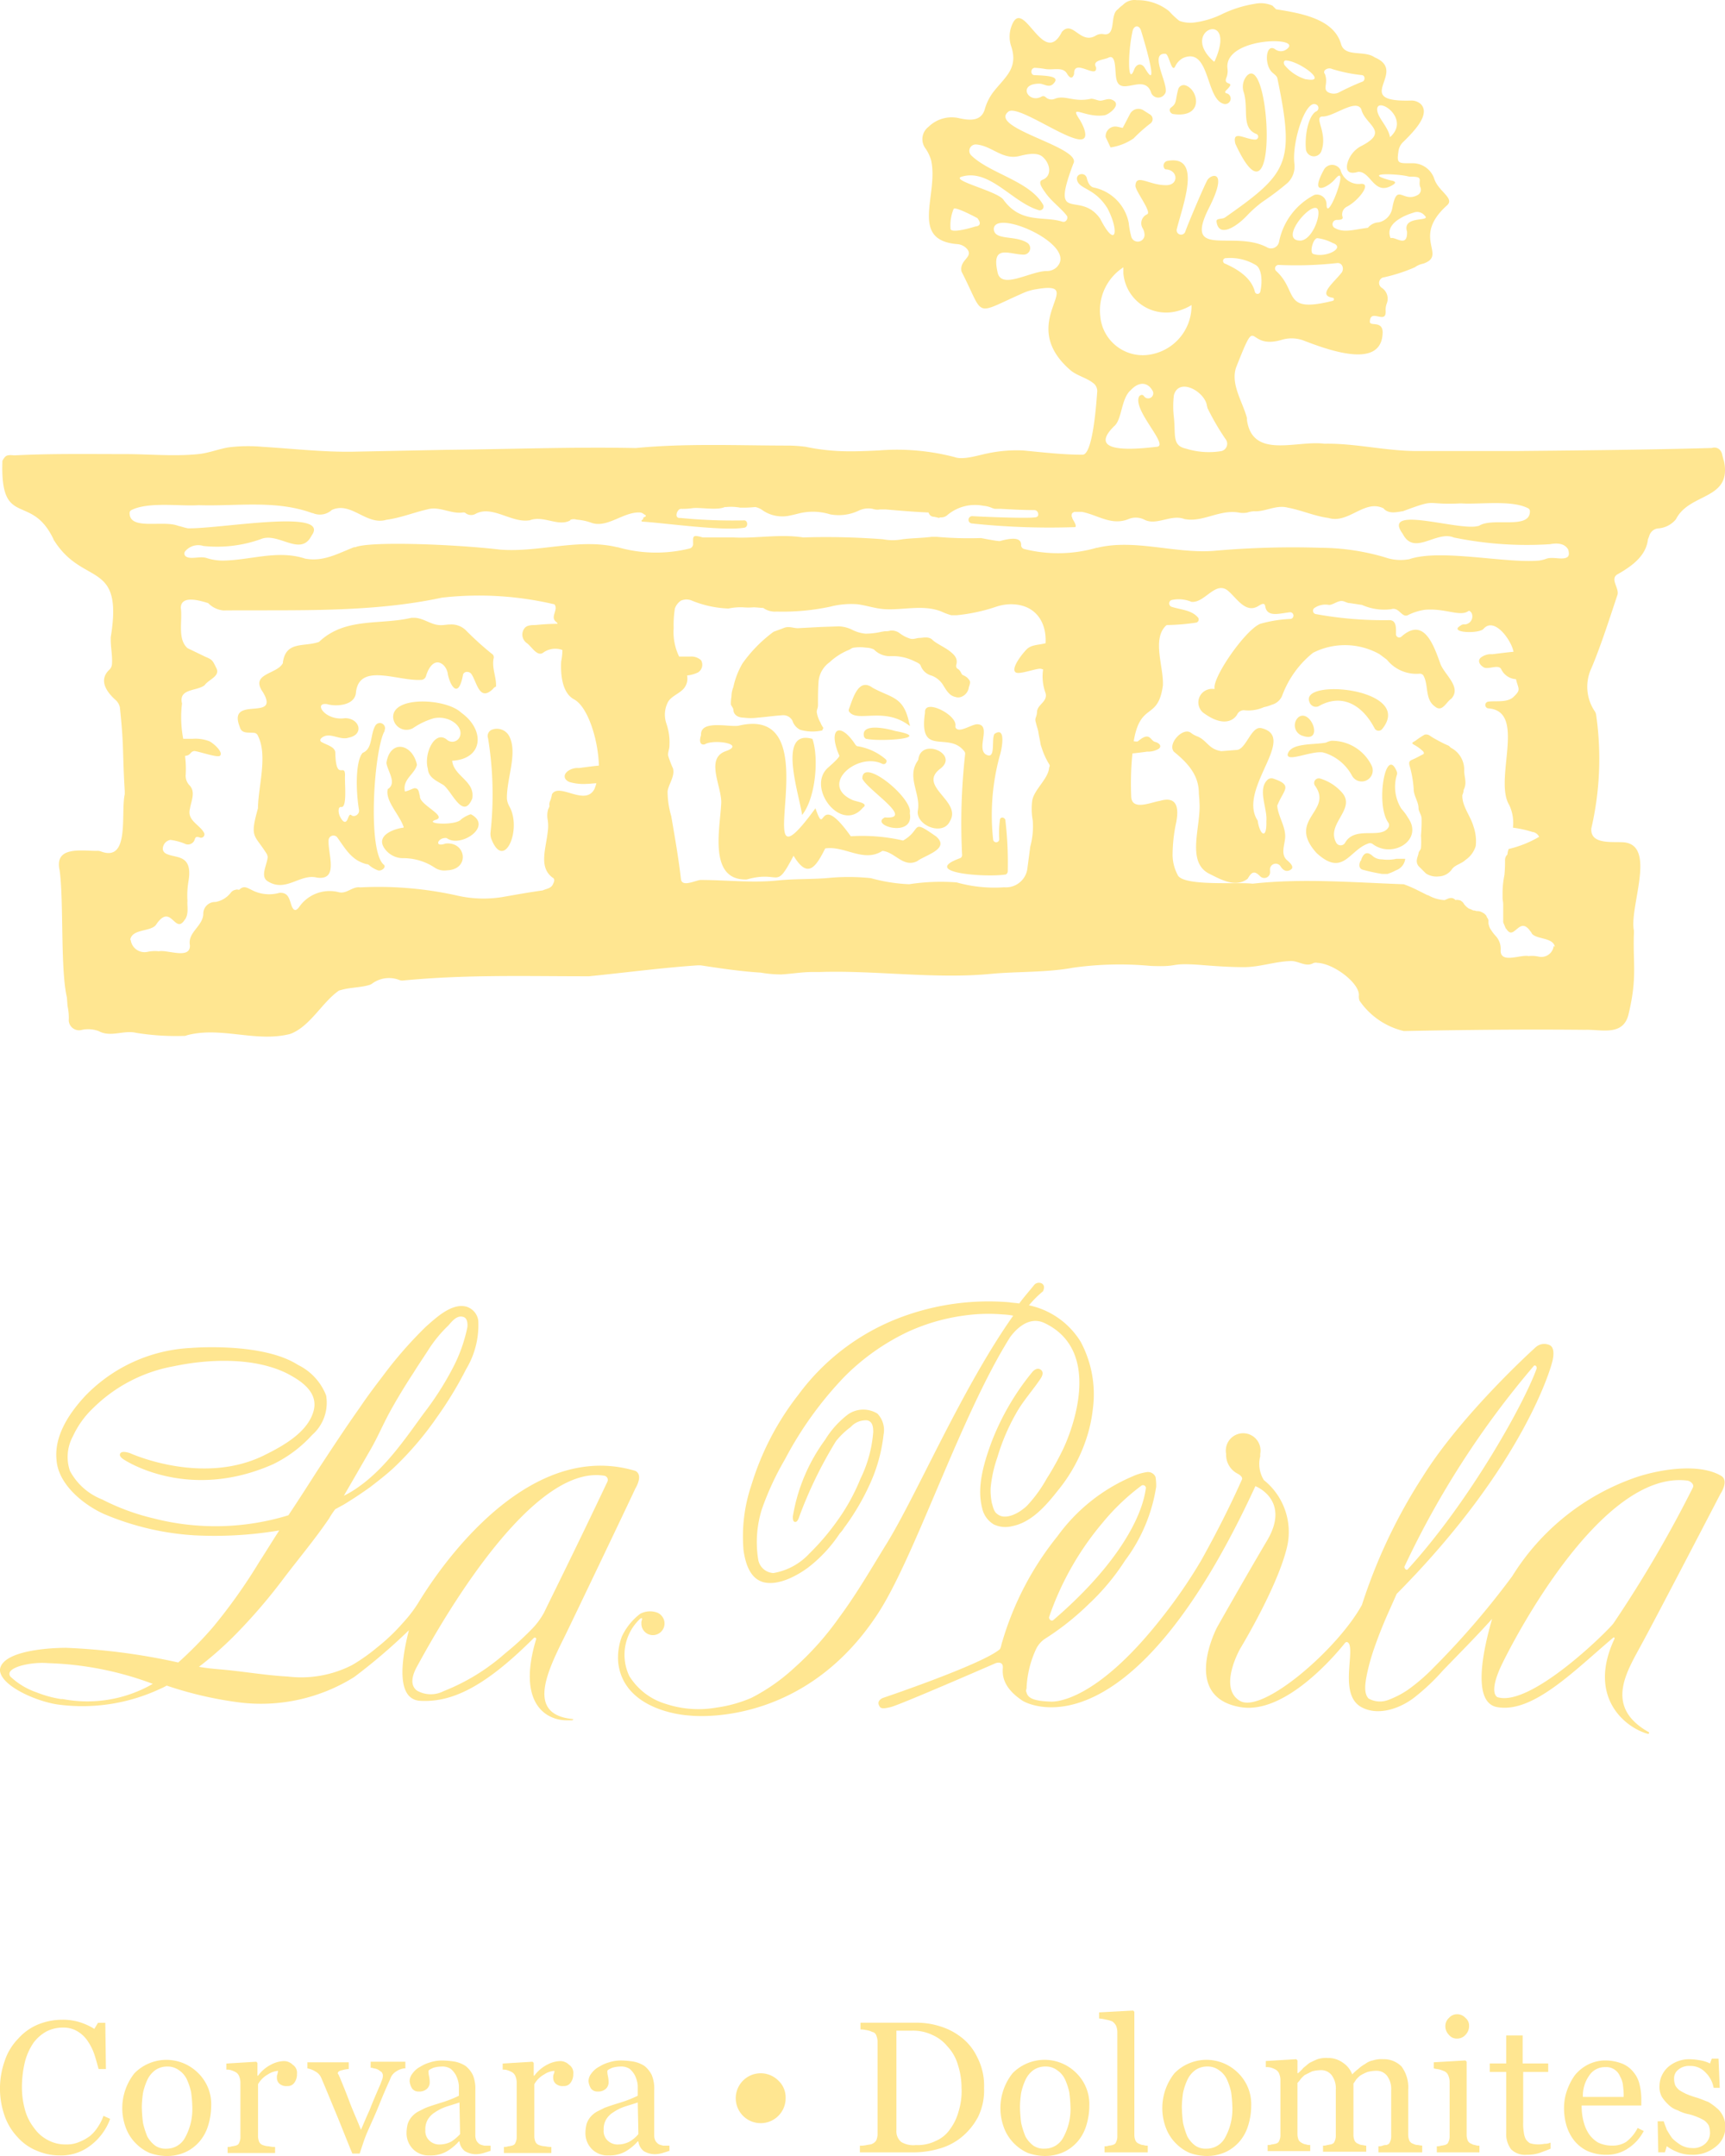 <svg xmlns="http://www.w3.org/2000/svg" width="153" height="191.252" viewBox="0 0 153 191.252">
  <path id="logo_laperla2" d="M192.614,80.7c-.054-.162-.108-.378-.162-.594a.877.877,0,0,0-.27-.486.689.689,0,0,0-.648-.108c-5.775.162-11.551.216-17.326.27h-8.852c-2.753,0-5.452-.7-8.2-.648-2.429-.324-6.369,1.4-6.855-2.105v-.162c-.378-1.457-1.457-2.969-.972-4.48,2.051-5.182.756-1.457,4.1-2.483a3.046,3.046,0,0,1,1.835.054c2.645,1.026,7.071,2.537,7.071-.756-.054-1.026-1.187-.432-1.133-.918.054-1.187,1.457.324,1.4-.918a1.594,1.594,0,0,1,.108-.7,1.153,1.153,0,0,0-.432-1.349.514.514,0,0,1,.054-.918,14.8,14.8,0,0,0,2.861-.918,1.893,1.893,0,0,1,.756-.324c2.159-.756-1.08-2.267,2.051-5.128.81-.648-.7-1.241-1.08-2.375a2.023,2.023,0,0,0-2-1.4c-1.187,0-1.349.054-1.187-1.026a1.4,1.4,0,0,1,.486-.918c.864-.864,2.375-2.375,1.511-3.293a1.226,1.226,0,0,0-.864-.324c-5.452.162-.162-2.537-3.239-3.832-.918-.648-2.591,0-2.969-1.133-.594-2.213-3.347-2.753-5.775-3.131l-.324-.324A2.58,2.58,0,0,0,151,40.111a10.549,10.549,0,0,0-2.807.864,7.82,7.82,0,0,1-2.7.81,2.885,2.885,0,0,1-1.187-.162,6.951,6.951,0,0,1-.918-.864,4.477,4.477,0,0,0-2.861-.972,1.43,1.43,0,0,0-1.241.432,2.7,2.7,0,0,0-.432.378c-.756.486-.108,2.375-1.241,2.213a1.029,1.029,0,0,0-.7.108c-1.4.864-2.051-1.4-3.023-.324-1.673,3.347-3.454-3.347-4.48-.486a2.681,2.681,0,0,0,0,1.835c.594,1.889-.54,2.645-1.565,3.94a4.571,4.571,0,0,0-.81,1.619c-.324,1.026-1.3.972-2.267.756a2.915,2.915,0,0,0-2.7.756,1.373,1.373,0,0,0-.27,1.943,3.58,3.58,0,0,1,.486,1.026c.7,3.077-2,7.125,2.375,7.449a1.273,1.273,0,0,1,.864.486c.486.7-.756.918-.54,1.943,2.105,4.1.972,3.886,5.506,1.889a4.48,4.48,0,0,1,1.133-.324c4.75-.81-2,2.915,3.077,7.233.54.432,1.4.648,1.943,1.08a.876.876,0,0,1,.378.756c-.108,1.511-.432,5.614-1.3,5.614-1.781,0-3.562-.216-5.29-.378a12.5,12.5,0,0,0-3.185.27c-.81.162-2.105.594-2.861.324a20.2,20.2,0,0,0-6.747-.594c-1.187.054-2.375.108-3.508.054a18.615,18.615,0,0,1-2.969-.378,13.235,13.235,0,0,0-1.457-.108c-4.534,0-9.068-.216-13.6.216H96c-5.613-.108-11.227.108-16.787.162l-8.1.162c-2.7.054-5.452-.27-8.15-.432a14.087,14.087,0,0,0-3.023.054c-.918.162-1.673.486-2.645.594-2.159.216-4.318,0-6.531,0-3.239,0-6.477-.054-9.716.108h-.108c-.648-.054-.756,0-1.026.486-.216,6.1,2.537,2.753,4.534,6.963a.188.188,0,0,0,.054.108c2.591,4.1,6.153,1.673,5.02,8.582v.216c0,.7.162,1.457.108,2.159a.75.75,0,0,1-.27.54c-.918.918-.216,1.943.648,2.7a1.287,1.287,0,0,1,.324.594c.378,3.562.216,3.832.432,7.449v.27c-.378,1.673.486,6.045-2.105,5.074a.8.8,0,0,0-.378-.054c-1.4,0-3.778-.432-3.293,1.727.378,2.645.054,8.8.648,11.281,0,.054.054.7.054.756a4.839,4.839,0,0,1,.108,1.3.918.918,0,0,0,1.187.81,2.7,2.7,0,0,1,1.457.108c1.08.594,2.213-.108,3.347.162a22.079,22.079,0,0,0,4.21.27.486.486,0,0,0,.27-.054c3.023-.81,6.1.648,9.122-.108.054,0,.108-.054.162-.054,1.673-.7,2.7-2.7,4.1-3.724a.409.409,0,0,1,.216-.108c.864-.27,1.781-.216,2.645-.486a1.18,1.18,0,0,0,.27-.162,2.528,2.528,0,0,1,2.321-.27.684.684,0,0,0,.324.054c5.614-.54,10.741-.378,16.409-.378h.108c3.239-.324,6.477-.756,9.662-.972h.216c1.781.27,3.562.54,5.344.648a10.54,10.54,0,0,0,1.835.162c.918-.054,1.835-.216,2.753-.216h.648c4.966-.162,10.255.648,15.221.162,2.321-.216,4.912-.108,7.233-.54a29.6,29.6,0,0,1,6.909-.162c2.645.108,1.511-.27,4.156-.108,1.349.108,2.7.216,4.1.216s2.7-.486,4.1-.54c.7-.054,1.349.54,2,.216a.574.574,0,0,1,.432-.054c1.457.054,3.778,1.835,3.67,2.915a1.187,1.187,0,0,0,.054.432,6.579,6.579,0,0,0,3.94,2.7c5.344-.108,10.741-.162,16.085-.108,1.4-.054,3.347.594,3.832-1.349.81-3.347.378-4.588.486-7.233v-.216c-.432-2.051,2-7.449-.81-7.827-.972-.108-3.077.27-2.969-1.241a27.32,27.32,0,0,0,.432-10.04.768.768,0,0,0-.108-.324,3.886,3.886,0,0,1-.324-3.832c.81-1.889,1.673-4.588,2.321-6.531.162-.594-.648-1.349-.054-1.781,1.241-.7,2.591-1.619,2.753-3.131.054-.108.054-.162.108-.27a.921.921,0,0,1,.756-.7,2.25,2.25,0,0,0,1.619-.81C189.537,83.454,193.315,84.156,192.614,80.7Zm-41.13-15.059a.247.247,0,0,1-.486,0c-.324-1.3-1.673-2.051-2.645-2.483a.25.25,0,0,1,.108-.486,4.4,4.4,0,0,1,2.591.594C151.592,63.537,151.7,64.67,151.484,65.642Zm-9.176,13.764c-1.457.162-6.423.756-3.778-1.835.7-.594.594-2.429,1.457-3.185.81-.864,1.565-.648,1.943.054a.45.45,0,0,1-.756.486c-.108-.162-.27-.162-.432,0C140.1,76.113,143.442,79.3,142.308,79.406Zm-.486-8.2a3.786,3.786,0,0,1-4.534-3.4,4.548,4.548,0,0,1,2.051-4.318v.54a3.81,3.81,0,0,0,4.534,3.4,4.655,4.655,0,0,0,1.511-.594,4.394,4.394,0,0,1-3.562,4.372Zm2,3.616c.432-1.565,2.645-.378,2.915.864,0,.108.054.162.054.27a21.95,21.95,0,0,0,1.673,2.861.669.669,0,0,1-.432.972,6.813,6.813,0,0,1-3.131-.216c-1.241-.27-.918-1.133-1.079-2.753A8.238,8.238,0,0,1,143.82,74.818Zm14.9-10.9c-.7.918-2.213,2.051-.81,2.267.108,0,.162.216,0,.27-4.534,1.133-3.023-.81-5.02-2.645a.311.311,0,0,1,.216-.54,33.466,33.466,0,0,0,5.182-.162c.432-.054.648.432.432.81Zm-3.778-2.807c-1.727-.108.864-3.293,1.565-2.861.486.378-.432,2.969-1.565,2.861Zm2.969.216c1.187.432-.648,1.349-1.727.972-.378-.108,0-1.457.378-1.4a3.952,3.952,0,0,1,1.349.432Zm6.585-1.026c.054,1.511-1.026.432-1.457.594-.54-1.241,1.133-2,2.051-2.267a.845.845,0,0,1,.972.27C166.705,59.489,164.061,58.841,164.492,60.3Zm-2.645-10.9c.108-1.026,2.969.918,1.134,2.537C162.819,50.961,161.794,50.151,161.848,49.4Zm-4.642-3.4a.574.574,0,0,1,.648-.108,13.548,13.548,0,0,0,2.645.54c.324.054.27.54,0,.594a22.536,22.536,0,0,0-2.105.972,1.083,1.083,0,0,1-.918-.054c-.486-.324.054-.756-.27-1.619C157.1,46.211,157.152,46.1,157.206,45.995Zm-1.673.81a3.883,3.883,0,0,1-1.835-1.187c-.216-.216-.162-.54.108-.486C155.047,45.239,157.583,47.182,155.532,46.8Zm-8.1-1.619-.054.054c-3.239-2.807,2.159-4.75.054-.054Zm-7.287-2.645c.108-.54.594-.594.756-.054.648,2.105,1.511,5.344.324,3.293-.27-.432-.7-.378-.918.108-.594,1.619-.594-1.4-.162-3.347Zm-13.98,17.326s-2.051.648-2.159.216a3.762,3.762,0,0,1,.27-1.781c.108-.27,2.105.81,2.105.81C126.979,59.867,126.169,59.867,126.169,59.867Zm7.341,3.508a1.264,1.264,0,0,1-.972.432c-1.457,0-4.1,1.727-4.372.054-.54-2.483,1.08-1.511,2.321-1.511a.571.571,0,0,0,.27-1.08c-1.079-.648-2.861-.162-2.915-1.187C127.9,58.247,135.183,61.432,133.51,63.375Zm.432-3.94c-1.619-.54-3.67.216-5.236-1.943-.486-.756-4.75-1.727-3.724-2.051,2.483-.756,4.48,2.267,6.855,2.969a.335.335,0,0,0,.378-.486c-1.187-2.105-4.7-2.753-6.369-4.372a.566.566,0,0,1,.432-.972c1.4.108,2.321,1.4,3.832,1.026.648-.162,1.619-.378,2.105.108.648.594.81,1.673-.054,2-.432.162-.054.7.216,1.08.54.81,1.4,1.4,1.943,2.105C134.482,59.165,134.212,59.543,133.942,59.435Zm.972-5.182c.7-1.457-7.611-3.131-5.775-4.588,1.026-.81,7.827,4.642,6.693,1.457a4.937,4.937,0,0,0-.378-.756c-.972-1.457.486-.108,2.213-.378.378-.054,1.673-1.026.594-1.4-.324-.108-.7.108-.972.108-.216,0-.648-.216-.864-.162-1.511.324-2.267-.378-3.185,0a.756.756,0,0,1-.81-.162.3.3,0,0,0-.324-.054c-1.187.7-2.213-1.133-.216-1.133.378,0,.81.378,1.187.054.756-.7-.378-.756-1.619-.81-.378,0-.378-.594,0-.648a6.675,6.675,0,0,1,.972.108c.7.108,1.511-.216,1.889.378.216.378.486.594.648.054-.054-1.457,2.105.54,1.943-.594-.378-.648.756-.648,1.133-.864.648-.27.54,1.08.648,1.781.27,1.889,2.537-.54,3.131,1.4a.679.679,0,0,0,1.187.054c.54-.594-1.511-3.67.054-3.562.324,0,.54,1.727.864,1.133a1.592,1.592,0,0,1,.7-.756c2.375-1.026,2,3.562,3.562,4.048a.487.487,0,1,0,.324-.918h-.054a.133.133,0,0,1-.054-.216c1.026-.972-.216-.378.054-1.133a1.6,1.6,0,0,0,.108-.864c-.324-2.861,7.179-2.861,5.128-1.619a.832.832,0,0,1-.864-.054c-.864-.648-1.026,1.3-.324,2,.162.162.432.324.486.54,1.565,7.557.972,8.42-4.642,12.36-.216.162-.756.054-.756.324.162,1.511,1.727.54,2.7-.486a10.473,10.473,0,0,1,1.4-1.241,23.733,23.733,0,0,0,2.213-1.673,2.024,2.024,0,0,0,.594-1.727c-.216-1.889.972-5.613,1.889-5.236a.337.337,0,0,1,0,.648c-.7.486-.972,2.213-.864,3.347a.713.713,0,0,0,1.349.216c.648-1.673-.7-3.077.108-3.131.972.054,2.969-1.619,3.454-.648.324,1.4,2.537,1.943.054,3.239a2.445,2.445,0,0,0-1.3,1.619c-.108.54.054.972.972.7,1.133-.054,1.4,2.159,3.023,1.187.486-.27.162-.378-.162-.432-2.591-.7.486-.594,1.457-.378a1.5,1.5,0,0,0,.486.054c1.026,0,.486.378.7.918a.531.531,0,0,1-.216.7c-1.349.756-1.835-1.187-2.267,1.187a1.561,1.561,0,0,1-1.187,1.241,1.312,1.312,0,0,0-.972.486c-1.3.162-2.159.486-2.969,0a.382.382,0,0,1,.216-.7c.378,0,.594-.054.486-.324a.763.763,0,0,1,.432-.864c1.026-.54,2.267-2.159,1.133-2a1.674,1.674,0,0,1-1.727-1.241.838.838,0,0,0-1.457-.054c-.54.972-.864,1.943.054,1.565a2.782,2.782,0,0,0,.918-.7c1.4-1.673-.756,4.1-.756,2.213a.852.852,0,0,0-1.08-.81,5.978,5.978,0,0,0-3.131,4.156.722.722,0,0,1-1.08.486c-2.969-1.565-7.449,1.08-5.128-3.508,1.781-3.508.108-2.969-.162-2.429-.324.594-1.673,3.778-1.943,4.534a.393.393,0,0,1-.756-.216c.54-2.159,2.267-6.585-.81-6.045a.432.432,0,0,0-.27.7.2.2,0,0,0,.162.054c1.026.108,1.08,1.349.054,1.4-1.565.054-2.753-1.08-2.807.054,0,.486,1.511,2.375,1.026,2.537a.864.864,0,0,0-.378,1.241,1.23,1.23,0,0,1,.162.594.6.6,0,0,1-1.187.108,7.744,7.744,0,0,1-.216-1.187,3.986,3.986,0,0,0-3.077-3.131c-.324-.054-.54-.378-.648-.864-.162-.54-.972-.378-.864.162.162.864,1.565.7,2.7,2.537,1.08,2.051.756,3.67-.648.918C135.453,56.574,132.808,59.813,134.914,54.253ZM90.221,109.147a4.488,4.488,0,0,0,1.511.162c.27,0,.594-.054.864-.054a5.1,5.1,0,0,1-.162.486c-.81,1.619-3.131-.594-3.778.486a2.434,2.434,0,0,1-.162.594.762.762,0,0,0-.054.486c-.054.054-.054.162-.108.216a1.983,1.983,0,0,0-.054.972,3.613,3.613,0,0,1,0,1.08h0c-.162,1.511-.81,3.131.432,4.048.216.108.162.324.054.54-.162.432-.594.432-.918.594-1.187.162-2.375.378-3.616.594a10.517,10.517,0,0,1-4.1-.162,31.957,31.957,0,0,0-8.474-.7c-.7-.108-1.187.594-1.889.432a3.283,3.283,0,0,0-3.562,1.349c-.108.108-.432.594-.7-.324-.162-.486-.27-1.026-1.026-.972a3.322,3.322,0,0,1-2.483-.27c-.432-.216-.7-.378-1.08,0-.054,0-.216-.054-.324,0a.666.666,0,0,0-.432.27,2.2,2.2,0,0,1-1.349.81,1.044,1.044,0,0,0-1.08,1.08c-.054,1.08-1.4,1.619-1.187,2.753.054,1.3-2,.378-2.753.54a3.281,3.281,0,0,0-1.026.054,1.233,1.233,0,0,1-1.457-.972c0-.054,0-.054-.054-.108.162-.972,1.781-.7,2.267-1.3,1.349-2.051,1.673.864,2.537-.432.432-.486.216-1.349.27-1.673a7.551,7.551,0,0,1,.108-1.889c.324-2.213-1.026-1.943-1.835-2.267-.324-.108-.54-.324-.432-.7a.81.81,0,0,1,.648-.594,5.271,5.271,0,0,1,1.241.324.626.626,0,0,0,.918-.378c.054-.162.108-.27.432-.162a.3.3,0,0,0,.378-.432c-.378-.7-1.511-1.08-1.241-2.105.108-.7.54-1.511-.054-2.105a1.226,1.226,0,0,1-.324-.864,9.1,9.1,0,0,0-.054-1.727c.54-.054.432-.378.81-.432.324,0,2,.594,2.267.432.378-.27-.486-1.08-.918-1.3a3.431,3.431,0,0,0-1.511-.216h-.81a10.107,10.107,0,0,1-.108-3.131c-.324-1.349,1.3-1.08,2-1.619.378-.54,1.457-.81,1.026-1.565-.324-.648-.324-.7-.972-.972l-1.565-.756c-.918-.81-.432-2.429-.594-3.562,0-1.187,1.727-.648,2.429-.432a2.13,2.13,0,0,0,1.349.648c6.477-.054,13.116.216,19.377-1.133h0a29.191,29.191,0,0,1,9.986.594c.378.486-.432,1.133.162,1.565.054.054.108.108.108.162a19.051,19.051,0,0,0-1.943.108c-.324,0-.756,0-.972.27a.921.921,0,0,0,.216,1.349c.432.324.918,1.241,1.457.81a1.83,1.83,0,0,1,1.673-.216h0v.108a5.318,5.318,0,0,1-.108.918c-.054,1.08.054,2.753,1.133,3.347,1.241.648,2.159,3.616,2.213,5.883-.594.054-1.349.162-1.781.216a1.474,1.474,0,0,0-.972.27C89.574,108.553,89.79,108.985,90.221,109.147Zm42.533-1.3c-.054,1.026-1.4,2-1.511,3.023a5.8,5.8,0,0,0,.054,1.673,6.668,6.668,0,0,1-.216,2.321l-.27,2.051a1.919,1.919,0,0,1-2.051,1.565,12.307,12.307,0,0,1-4.21-.432,18.345,18.345,0,0,0-4.21.162,14.873,14.873,0,0,1-3.4-.54,19.225,19.225,0,0,0-3.94,0c-1.457.108-2.915.054-4.426.216-2.267.216-4.48-.054-6.747-.054-.486.054-1.619.648-1.727-.054-.216-1.889-.54-3.724-.864-5.613a7.844,7.844,0,0,1-.324-2.213c.108-.648.648-1.3.486-2a9.73,9.73,0,0,1-.432-1.133c-.054-.27.108-.594.108-.864a5.111,5.111,0,0,0-.27-2,2.419,2.419,0,0,1,.162-1.943c.27-.432.81-.648,1.187-.972a1.36,1.36,0,0,0,.486-1.349,2.882,2.882,0,0,0,.972-.27.8.8,0,0,0,.27-1.08,1.259,1.259,0,0,0-.972-.324h-.972a4.975,4.975,0,0,1-.486-2.537,9.283,9.283,0,0,1,.108-1.727,1.382,1.382,0,0,1,.54-.7,1.215,1.215,0,0,1,.972,0,9.407,9.407,0,0,0,3.239.7,5.256,5.256,0,0,1,1.3-.108,5.209,5.209,0,0,0,.918,0c.27,0,.594.054.864.054h0a1.8,1.8,0,0,0,1.187.324,20.22,20.22,0,0,0,4.75-.432,7.424,7.424,0,0,1,2.429-.216c.81.108,1.565.378,2.375.432,1.673.108,3.454-.432,5.074.216a5.619,5.619,0,0,0,.864.324h.486a15.653,15.653,0,0,0,3.508-.756,4.21,4.21,0,0,1,1.187-.216c2.267-.054,3.293,1.565,3.185,3.454-.54.162-1.241.108-1.673.54-.378.378-1.457,1.727-.972,2.051.324.216,1.835-.378,2.213-.324.054,0,.162.054.216.054a4.226,4.226,0,0,0,.216,2.105c.216.756-.756,1.026-.756,1.673a1.576,1.576,0,0,1-.108.486.594.594,0,0,0,0,.432c.054.27.162.54.216.81.054.378.162.81.216,1.187l.162.486a6.5,6.5,0,0,0,.594,1.241.241.241,0,0,1,0,.27ZM177.5,123.72a1.1,1.1,0,0,1-1.3.918,2.706,2.706,0,0,0-.918-.054c-.7-.162-2.483.7-2.483-.486a1.678,1.678,0,0,0-.486-1.349,4.117,4.117,0,0,1-.432-.594c-.054-.054-.054-.162-.108-.216,0-.108-.054-.162-.054-.27v-.216a.2.2,0,0,0-.054-.162c0-.054,0-.054-.054-.108s-.054-.162-.108-.216l-.162-.162c-.054,0-.054-.054-.108-.054a.912.912,0,0,0-.54-.162c-.108,0-.162-.054-.27-.054h-.054a2.63,2.63,0,0,0-.378-.162,1.431,1.431,0,0,1-.324-.27.745.745,0,0,1-.162-.216c-.054-.054-.054-.108-.108-.108l-.054-.054a.412.412,0,0,0-.27-.108.422.422,0,0,0-.27,0c-.324-.324-.594-.162-.972,0a3.239,3.239,0,0,1-1.457-.432h-.054l-.972-.486a11.5,11.5,0,0,0-1.133-.486h0c-4.48-.162-9.014-.54-13.386-.054h-.054c-1.349-.162-6.261.27-6.639-.81a3.855,3.855,0,0,1-.432-1.673,13.889,13.889,0,0,1,.324-2.969c.216-1.133.162-2.375-1.457-1.889-.756.108-2.483.918-2.537-.378a26.806,26.806,0,0,1,.108-3.832c.486-.054.972-.108,1.3-.162a1.849,1.849,0,0,0,.972-.216c.378-.216.162-.54-.27-.648s-.432-.972-1.511-.054c-.108.054-.27,0-.378,0,.594-3.562,2.159-1.781,2.591-4.966v-.054c.054-1.619-.972-4.048.27-5.236a.2.2,0,0,1,.162-.054A19.287,19.287,0,0,0,145.817,95a.288.288,0,0,0,.108-.486c-.594-.648-1.511-.648-2.321-.918a.319.319,0,0,1,0-.594,2.9,2.9,0,0,1,1.781.162h.054c1.134.054,2.051-1.835,3.131-1.026.81.648,1.619,2.159,2.807,1.349.108-.054.486-.324.54.054.162,1.026,1.241.648,2.213.54a.3.3,0,0,1,.054.594,11.719,11.719,0,0,0-2.7.432c-1.349.54-4.318,4.858-4.048,5.775h-.162a1.052,1.052,0,0,0-.432.054,1.192,1.192,0,0,0-.432,2.051c2.267,1.673,3.023.162,3.023.162a.664.664,0,0,1,.594-.378,3.367,3.367,0,0,0,1.781-.27,3.492,3.492,0,0,0,.7-.216,1.366,1.366,0,0,0,.918-.81,8.744,8.744,0,0,1,2.645-3.724.054.054,0,0,0,.054-.054,6.261,6.261,0,0,1,5.937.108l.648.486a3.346,3.346,0,0,0,2.915,1.241.385.385,0,0,1,.324.162c.486.864.108,2.105,1.026,2.753.648.54.972-.378,1.457-.7.918-1.026-.594-2.105-.972-3.077-.648-1.835-1.511-4.156-3.454-2.429a.286.286,0,0,1-.486-.216c0-.54.054-1.241-.594-1.241a33.347,33.347,0,0,1-6.531-.54.3.3,0,0,1-.108-.54,1.727,1.727,0,0,1,1.3-.27c.27,0,.648-.27.918-.324.378-.108.594.162.918.162.378.054.7.108,1.08.162a4.842,4.842,0,0,0,2.591.378c.7-.216.918.756,1.457.54a4.953,4.953,0,0,1,1.511-.486c1.835-.162,3.131.648,3.886.108.108-.054.162.054.27.162a.713.713,0,0,1-.594,1.026.456.456,0,0,0-.378.108c-1.133.648,1.673.756,2.051.27.972-1.08,2.483,1.08,2.645,2.051-.648.054-1.4.162-1.889.216a1.474,1.474,0,0,0-.972.27c-.378.27-.162.7.27.918.432.162,1.3-.324,1.511.162a1.546,1.546,0,0,0,1.3.864c.216.918.486.918-.27,1.619-.594.486-1.565.27-2.213.378a.3.3,0,0,0,.054.594c3.4.27.432,6.315,1.835,8.582a3.724,3.724,0,0,1,.324,2,9.9,9.9,0,0,1,1.727.378.756.756,0,0,1,.594.432,9.69,9.69,0,0,1-2.7,1.08,1.578,1.578,0,0,0-.108.486.684.684,0,0,0-.216.486,11.746,11.746,0,0,1-.054,1.349h0a7.591,7.591,0,0,0-.162,1.511v.486c0,.216.054.378.054.594v.054h0v1.4a.486.486,0,0,0,.054.27c.054.108.108.27.162.378a.054.054,0,0,0,.054.054.745.745,0,0,0,.162.216c.27.27.486.054.756-.162.324-.27.648-.54,1.133.054.054.108.162.162.216.324.432.54,1.889.324,2.051,1.187C177.5,123.666,177.5,123.666,177.5,123.72Zm1.241-34.545c-.432.324-1.3-.054-1.889.162a2.847,2.847,0,0,1-.648.162c-2.969.27-8.8-1.08-11.551-.108H164.6a4.1,4.1,0,0,1-2-.162,20.4,20.4,0,0,0-5.721-.864,79.14,79.14,0,0,0-9.5.27c-3.454.27-7.017-1.08-10.363-.27h-.054a12.34,12.34,0,0,1-6.423.108.359.359,0,0,1-.27-.378c0-.7-.918-.594-1.889-.324-.324,0-1.673-.27-1.673-.27a32.027,32.027,0,0,1-3.94-.108h-.432c-.81.108-1.727.108-2.591.216a4.642,4.642,0,0,1-1.727,0,65.911,65.911,0,0,0-7.071-.162h0c-2.105-.324-4.156.108-6.207,0h-2.7c-.972-.27-.864-.108-.864.594a.406.406,0,0,1-.27.378,12.35,12.35,0,0,1-6.423-.108h-.054c-3.4-.81-6.909.486-10.363.216-4.156-.486-11.551-.756-12.846-.216h-.108c-1.4.54-2.7,1.3-4.264,1.026H66.8c-2.429-.81-4.8.108-7.233.162a4.657,4.657,0,0,1-1.511-.216c-.594-.216-1.457.162-1.889-.162a.327.327,0,0,1-.054-.432,1.5,1.5,0,0,1,1.619-.486A11.542,11.542,0,0,0,62.8,87.61c1.565-.7,3.562,1.619,4.534-.324,1.781-2.429-8.042-.594-10.957-.648-.324-.054-.594-.162-.864-.216-1.349-.54-4.318.432-4.318-1.133a.3.3,0,0,1,.162-.27c1.511-.756,4.318-.324,5.937-.432h.054c3.347.108,6.8-.486,10.04.7h.054a1.571,1.571,0,0,0,1.619-.216l.054-.054c1.727-.81,3.077,1.4,4.858.864,1.241-.162,2.429-.648,3.616-.918,1.08-.324,2.105.432,3.185.27.108,0,.162,0,.216.054a.81.81,0,0,0,.918.054c1.457-.756,3.131.81,4.7.594h.054c1.241-.486,2.537.594,3.616,0-.054-.054.162-.108.324-.108.108,0,.27.054.378.054a4.714,4.714,0,0,1,1.187.27c1.4.486,2.807-.972,4.264-.918a.579.579,0,0,1,.324.108c.108.108.432.162.054.324-.054,0-.054.054-.054.108,0,.108-.27.162-.108.27,1.889.108,7.179.864,9.068.54.378-.054.324-.7-.054-.648a47.414,47.414,0,0,1-5.613-.216c-.486.054-.378-.486-.162-.7a.281.281,0,0,1,.216-.108,6.2,6.2,0,0,0,.972-.054c.7-.108,2.213.216,2.915-.108h.162a4.388,4.388,0,0,1,1.187.054h.108a9.554,9.554,0,0,0,1.241-.054h0a1.673,1.673,0,0,1,.7.324,3.081,3.081,0,0,0,2.375.432c.27-.054.486-.108.7-.162a5.158,5.158,0,0,1,2.861.054,4.122,4.122,0,0,0,2.537-.324,1.954,1.954,0,0,1,1.241-.162,1.329,1.329,0,0,0,.648.054h.54c1.241.108,2.483.216,3.778.27v.054c.054.054.054.108.108.162a.466.466,0,0,0,.324.162c.108,0,.216.054.324.054a.241.241,0,0,0,.27,0h.054a.81.81,0,0,0,.594-.216,3.8,3.8,0,0,1,3.185-.81,2.262,2.262,0,0,1,.81.216c.054,0,.162.054.216.054h.54c.972.054,1.943.108,2.915.108a.361.361,0,0,1,.378.324v.108c0,.108-.108.216-.324.216-.7.108-4.642-.054-5.506-.108a.325.325,0,1,0-.054.648,65.484,65.484,0,0,0,9.176.324c.162-.162-.27-.7-.27-.81,0-.054,0-.054-.054-.108,0-.27,0-.216.054-.324h0c.054-.054.108-.054.162-.108h.7c1.4.27,2.591,1.241,4.1.648a1.694,1.694,0,0,1,1.457.054c1.08.54,2.375-.54,3.562-.054h.054c1.565.27,3.023-.864,4.7-.594a2.045,2.045,0,0,0,.81,0,1.943,1.943,0,0,1,.594-.108c.972.054,1.943-.594,2.969-.324,1.187.216,2.375.756,3.616.918,1.781.54,3.185-1.673,4.858-.864a.054.054,0,0,1,.054.054c.432.432,1.026.324,1.619.216h.054c3.185-1.187,1.835-.54,5.128-.7h.054c1.673.108,4.48-.324,5.937.432a.3.3,0,0,1,.162.27c0,1.673-3.346.486-4.534,1.3h-.054c-1.673.486-8.636-1.943-6.693.7,1.026,2,2.969-.324,4.534.324a32.14,32.14,0,0,0,8.528.594c.594-.108,1.3-.108,1.619.486C178.9,88.906,178.85,89.068,178.742,89.176Zm-49.874,23.318a32.265,32.265,0,0,1,.216,4.588c0,.108-.108.27-.216.27-1.835.27-7.611-.162-3.994-1.457a.3.3,0,0,0,.162-.27,55.07,55.07,0,0,1,.27-8.96.324.324,0,0,0-.054-.216c-1.4-1.889-4.1.594-3.508-3.454-.108-1.3,2.807.162,2.7,1.133v.162c.27.594,1.4-.27,1.943-.27,1.349.054-.27,2.375.918,2.753.7.216.324-1.4.594-1.889,1.08-.756.648,1.4.486,1.889a19.957,19.957,0,0,0-.594,7.5.273.273,0,0,0,.54-.054,8.391,8.391,0,0,1,.054-1.673C128.382,112.223,128.76,112.223,128.868,112.493Zm-45.448-11.6c-1.187,1.133-1.4-.54-1.889-1.3a.454.454,0,0,0-.378-.216.362.362,0,0,0-.378.216c-.432,2.375-1.187.864-1.349,0a1.419,1.419,0,0,0-.378-.81c-.7-.648-1.3.054-1.565.972a.463.463,0,0,1-.378.324c-2.051.162-5.506-1.565-5.829,1.08-.054,1.241-1.835,1.3-2.537,1.08-1.3-.216-.216,1.511,1.565,1.241,1.3,0,1.727,1.457.324,1.727-.81.27-1.673-.54-2.375,0-.27.216-.108.378.054.432.378.216,1.08.378,1.133.864.054,2.7.864.864.864,2.051-.054.594.216,2.861-.324,2.807-.324-.054-.27.486-.162.756.216.486.54.864.756.216.108-.27.162-.324.27-.27.27.27.756-.054.7-.432-.324-2-.27-4.426.324-5.074.918-.378.648-1.619,1.133-2.429a.46.46,0,0,1,.81.432h0a.2.2,0,0,1-.054.162c-.918,1.943-1.457,10.633,0,11.767.216.216-.216.594-.54.486a2.492,2.492,0,0,1-.81-.486.2.2,0,0,0-.162-.054c-1.349-.324-1.889-1.349-2.591-2.321a.432.432,0,0,0-.81.216c-.054,1.241.918,3.562-1.026,3.293-1.511-.378-2.753,1.349-4.372.324-.7-.432-.054-1.457,0-2.159,0-.054-.054-.162-.054-.216-1.133-1.835-1.565-1.4-.81-4.1v-.108c.054-1.943.864-4.588,0-6.315a.406.406,0,0,0-.378-.27c-.486-.054-1.08.108-1.241-.54-1.133-2.861,3.67-.378,2.051-3.077-1.133-1.619,1.133-1.565,1.727-2.483a.2.2,0,0,0,.054-.162c.27-1.889,1.835-1.349,3.131-1.781.054,0,.108-.054.162-.108,2.321-2.105,5.344-1.4,8.1-2.051H76.3c.972-.054,1.619.7,2.591.648.216,0,.432-.054.7-.054a1.832,1.832,0,0,1,1.457.54,26.822,26.822,0,0,0,2.267,2.051.362.362,0,0,1,.162.432c-.162.864.27,1.673.216,2.483A.584.584,0,0,0,83.421,100.888Zm-4.1,13.224h0c-.756-.108-1.187.864-.108.486h0c1.835-.216,2.213,2.321.108,2.375a1.533,1.533,0,0,1-1.026-.216,5.029,5.029,0,0,0-2.753-.864,2,2,0,0,1-1.835-1.026c-.54-1.026.918-1.565,1.727-1.673.054,0,.108-.054.054-.108-.378-1.08-1.619-2.267-1.4-3.293a.054.054,0,0,1,.054-.054c.756-.54-.054-1.565-.162-2.267v-.054c.324-2.051,2.267-1.727,2.7.162v.054c-.216.81-1.241,1.241-1.08,2.267,0,.054.054.108.108.054.27-.054.54-.216.756-.27.432,0,.378.432.486.7-.108.756,2.483,1.781,1.4,2.105-1.133.378,1.835.54,2.267-.054a2.959,2.959,0,0,1,.81-.432h.054C83.474,113.087,80.506,115.03,79.318,114.112Zm.486-6.855c.162,1.4,2.051,1.781,1.781,3.347-.81,1.943-1.781-.594-2.537-1.187-.594-.378-1.349-.648-1.4-1.457-.378-1.3.594-3.454,1.673-2.591a.721.721,0,0,0,1.187-.324c.27-.864-.972-1.835-2.321-1.565a6.4,6.4,0,0,0-1.835.864,1.185,1.185,0,0,1-1.781-.918c-.108-1.943,4.7-1.727,6.045-.432C82.719,104.5,82.611,107.1,79.8,107.257Zm5.074,4.048c1.133,2-.432,5.721-1.565,2.969a1.369,1.369,0,0,1-.108-.648,31.048,31.048,0,0,0-.216-8.366.6.6,0,0,1,.324-.756,1.235,1.235,0,0,1,1.565.594c.756,1.511-.27,3.778-.216,5.56A1.821,1.821,0,0,0,84.878,111.306Zm37.891,2.7c1.187,1.08-1.026,1.619-1.727,2.159-1.241.594-1.943-.81-3.077-.918-1.673,1.08-3.347-.486-5.074-.216-.864,1.727-1.565,2.7-2.807.648-1.673,3.185-1.08,1.241-4.156,2.105-3.4.108-2.375-4.48-2.267-6.639.162-1.457-1.511-4.1.432-4.75,1.781-.648-1.133-1.08-1.889-.594-.54.108-.432-.54-.324-.81-.108-1.457,2.7-.648,3.4-.864,8.528-1.943.162,16.355,6.747,7.341.972,2.807.108-1.781,3.131,2.483a16.213,16.213,0,0,1,4.642.378C121.528,113.357,120.394,112.331,122.769,114Zm-18.028-11.281c0-.162-.216-.378-.216-.486a3.583,3.583,0,0,1,.054-.7,2.166,2.166,0,0,1,.162-.81,7.1,7.1,0,0,1,.81-2.105,12.361,12.361,0,0,1,2.753-2.807c.27-.108.594-.216.864-.324.486-.216.864,0,1.3,0l2.051-.108,1.565-.054a2.9,2.9,0,0,1,1.133.27,3.322,3.322,0,0,0,1.241.378,6.223,6.223,0,0,0,1.4-.162l.324-.054a1.494,1.494,0,0,0,.486-.054,1.158,1.158,0,0,1,.81.216,3,3,0,0,0,.918.486c.324.108.594-.054.864-.054s.81-.162,1.133.162,1.08.648,1.565,1.026c.324.27.648.54.594,1.026,0,.108-.162.378.108.54s.27.432.432.54a1.354,1.354,0,0,1,.378.216c.324.324.324.378.162.864a1.058,1.058,0,0,1-.7.864.749.749,0,0,1-.486,0c-.54-.108-.81-.594-1.08-1.026a2.026,2.026,0,0,0-1.026-.864,1.416,1.416,0,0,1-.972-.864c-.054-.216-.378-.324-.594-.432a4.312,4.312,0,0,0-2.159-.432,1.96,1.96,0,0,1-1.4-.594,1.662,1.662,0,0,0-.7-.162,3.613,3.613,0,0,0-1.08,0c-.162,0-.324.162-.486.216a5.553,5.553,0,0,0-1.673,1.08,2.35,2.35,0,0,0-.972,1.673c-.054.7-.054,1.4-.054,2.105,0,.324-.108.378-.108.648a2.657,2.657,0,0,0,.324.918,2.188,2.188,0,0,0,.27.486c-.054.054-.054.108-.108.216a3.952,3.952,0,0,1-1.943-.054,1.33,1.33,0,0,1-.7-.81.918.918,0,0,0-.864-.486c-.81.054-1.511.162-2.213.216a4.78,4.78,0,0,1-1.241,0c-.594,0-.918-.324-.918-.7Zm9.392,4.048c-1.026-2.375.054-3.077,1.457-.918.054.054.108.108.162.108a5.045,5.045,0,0,1,2.537,1.187.259.259,0,0,1-.324.378c-2.213-1.08-5.614,1.835-2.7,3.185.27.162,1.565.27.972.7-1.943,2.321-5.074-1.835-3.077-3.562.054-.054,1.133-.972.972-1.08Zm6.963,4.966c.324-1.511-1.026-3.023,0-4.48,0-.054.054-.054.054-.108.216-2,3.67-.486,1.943.81-2.051,1.565,1.943,2.861.864,4.642C123.363,113.951,120.988,113.033,121.1,111.737Zm-.756-7.611c-2.213-1.673-4.534-.27-5.29-1.187a.237.237,0,0,1-.054-.27c.378-1.026.864-2.807,2.105-1.889,1.673.918,2.753.756,3.239,3.131C120.394,104.073,120.448,104.235,120.34,104.127Zm-8.582,1.187c.594,1.727.27,5.29-.918,6.747-.216-1.727-2.267-7.665.918-6.747Zm4.426,3.508c0-1.943,4.534,1.781,4.21,3.077.432,2.267-3.616,1.08-2.213.378,2.753.216-1.619-2.483-2-3.454Zm.378-3.508c-.108,0-.162-.108-.216-.162-.378-1.3,2.051-.756,2.753-.54C122.607,105.26,117.8,105.584,116.562,105.314Zm37.513,11.659c-.378.162-.648-.108-.81-.378a.51.51,0,0,0-.918.378v.108a.515.515,0,0,1-.864.432c-.324-.324-.648-.594-1.026.054-.054.054-.054.108-.108.162-1.08.81-2.375.054-3.454-.486-2-1.08-.648-4.21-.81-6.315,0-.324-.054-.594-.054-.918-.054-1.565-1.026-2.591-2.213-3.562-.594-.7.81-2.213,1.511-1.673a2.1,2.1,0,0,0,.594.324c.864.378.972,1.133,2.105,1.3.054,0,1.349-.108,1.4-.108.756-.108,1.187-1.835,1.943-1.943h.162c3.346.756-2.051,5.344-.324,8.15a.2.2,0,0,1,.054.162c.216,1.241.81,1.565.756-.054.108-1.133-.81-2.807.108-3.67a.518.518,0,0,1,.486-.108c1.781.594.972.972.432,2.267a.324.324,0,0,0-.054.216c.108.918.7,1.727.7,2.645,0,.7-.486,1.619.216,2.159C154.129,116.325,154.615,116.757,154.075,116.973Zm16.3-3.94a3.961,3.961,0,0,1,.216,1.781,2.292,2.292,0,0,1-.918,1.241c-.324.324-.918.432-1.187.81a1.483,1.483,0,0,1-1.187.648,1.7,1.7,0,0,1-1.134-.27l-.648-.648c-.324-.432-.054-.81,0-1.133,0-.162.216-.324.216-.486a7.193,7.193,0,0,0,0-1.08,13.645,13.645,0,0,0,.054-1.511c0-.324-.27-.648-.27-.918,0-.594-.432-1.08-.432-1.727a9.6,9.6,0,0,0-.378-2.105c-.054-.27,0-.378.27-.486s.648-.324.972-.486c.054-.054.054-.108,0-.216a3.465,3.465,0,0,0-.7-.54c-.378-.216-.378-.216,0-.432a7.034,7.034,0,0,1,.81-.54.582.582,0,0,1,.486.108,4.753,4.753,0,0,0,.54.324,10.066,10.066,0,0,0,1.079.54c.108.054.162.162.27.216h0a2.183,2.183,0,0,1,1.133,2c0,.378.108.7.108,1.08a1.438,1.438,0,0,1-.162.648,1.018,1.018,0,0,1-.108.432C169.35,111.252,170.106,112.115,170.376,113.033Zm-5.775-.7c1.349,1.943-1.349,3.616-3.131,2.321a.408.408,0,0,0-.432-.054c-1.673.594-2.213,2.969-4.534.864l-.054-.054c-2.645-2.969,1.511-3.67-.108-5.937a.413.413,0,0,1,.432-.648,4.162,4.162,0,0,1,2,1.3c1.187,1.457-1.511,2.753-.54,4.426a.454.454,0,0,0,.756,0c.864-1.565,3.131-.324,3.832-1.349a.4.4,0,0,0,0-.486c-1.134-1.619-.216-6.855.756-4.534a.461.461,0,0,1,0,.378,3.639,3.639,0,0,0,.432,2.969,4.469,4.469,0,0,1,.594.81Zm-10.687-5.667c.27-1.026,2.321-.81,3.4-1.026a1.715,1.715,0,0,1,.486-.162,3.924,3.924,0,0,1,3.562,2.213.979.979,0,0,1-1.727.918,4.21,4.21,0,0,0-2.429-2.051c-.054,0-.162-.054-.216-.054C155.91,106.394,153.805,107.419,153.913,106.664Zm1.943-4.588c-1.026-2.213,9.392-1.241,6.423,2.375a.408.408,0,0,1-.648-.054c-.972-1.889-2.7-3.185-4.858-2.051a.6.6,0,0,1-.918-.27Zm7.719,13.872h.756V116a1.238,1.238,0,0,1-.81.972,4.548,4.548,0,0,1-.756.324h-.486a16.221,16.221,0,0,1-1.727-.378c-.324-.108-.324-.432-.216-.7,0-.054.108-.108.108-.216q.324-.891.972-.324a1.226,1.226,0,0,0,.864.324A3.494,3.494,0,0,0,163.575,115.948Zm-8.69-12.576c1.08-.756,2.267,2.321.378,1.673a.967.967,0,0,1-.378-1.673Zm-5.613-50.845c-.324-1.3.864-.378,1.781-.378a.259.259,0,0,0,.108-.486c-1.4-.54-.7-2.159-1.134-3.67a1.507,1.507,0,0,1,.27-1.511C152.4,44.322,153.211,61.108,149.271,52.526ZM143.6,49.287c.486-.378.324-.54.594-1.565a.512.512,0,0,1,.648-.378c1.187.378,1.673,2.969-1.133,2.537C143.442,49.773,143.334,49.449,143.6,49.287Zm-5.4,3.562-.432-.918a.859.859,0,0,1,1.026-.918l.486.108.648-1.241a.837.837,0,0,1,1.187-.324l.594.378a.479.479,0,0,1,0,.81,13.5,13.5,0,0,0-1.457,1.3A4.822,4.822,0,0,1,138.206,52.85ZM90.545,192.27c-4.048-.378-2.483-3.886-.81-7.233.486-.972,6.315-13.17,6.315-13.224h0s.756-1.187,0-1.565c-10.8-3.239-19.215,11.713-19.323,11.821h0a11.931,11.931,0,0,1-1.3,1.673,17.078,17.078,0,0,1-2.267,2.159,16.3,16.3,0,0,1-2.213,1.565,9.9,9.9,0,0,1-5.721,1.026c-2.051-.108-4.1-.486-6.153-.648-.594-.054-1.133-.108-1.727-.216a30.85,30.85,0,0,0,3.131-2.753,49.164,49.164,0,0,0,4.372-5.074c1.349-1.781,2.807-3.508,4.048-5.344a7.033,7.033,0,0,1,.54-.81c.216-.108.486-.27.7-.378.81-.486,1.619-1.026,2.375-1.565.7-.54,1.4-1.08,2.051-1.673a28.279,28.279,0,0,0,3.886-4.534,33.169,33.169,0,0,0,2.591-4.264,7.585,7.585,0,0,0,1.08-4.318,1.5,1.5,0,0,0-1.08-1.241c-1.3-.324-2.7,1.026-3.562,1.781a36.078,36.078,0,0,0-3.778,4.318c-.7.918-1.4,1.835-2.051,2.807-1.3,1.835-2.537,3.724-3.778,5.613-.864,1.349-1.727,2.7-2.591,3.994a22.047,22.047,0,0,1-11.983.27,19.944,19.944,0,0,1-4.534-1.673,5.5,5.5,0,0,1-2.861-2.537,3.838,3.838,0,0,1,.27-3.077,8.074,8.074,0,0,1,1.781-2.483,13.588,13.588,0,0,1,7.179-3.724c3.077-.648,7.125-.81,10.04.648,1.241.648,2.7,1.619,2.375,3.185-.432,1.943-2.645,3.185-4.264,3.994-5.56,2.861-12.037-.108-12.037-.108s-.594-.216-.81-.054c-.324.27.216.594.216.594s5.613,3.832,13.278.432a11.388,11.388,0,0,0,3.454-2.591,3.8,3.8,0,0,0,1.241-3.508,5.053,5.053,0,0,0-2.483-2.7c-3.185-2.051-9.5-1.511-9.5-1.511a13.972,13.972,0,0,0-9.392,4.264c-1.4,1.511-2.753,3.508-2.537,5.667.162,2.267,2.537,4.048,4.21,4.8a24.32,24.32,0,0,0,7.988,1.889,34.539,34.539,0,0,0,7.557-.432c-.594.918-1.187,1.889-1.781,2.807a48.543,48.543,0,0,1-4.1,5.775,34.106,34.106,0,0,1-3.077,3.131,56.241,56.241,0,0,0-9.932-1.3c-2.051,0-5.721.378-5.883,1.943,0,1.349,3.023,2.753,5.074,3.077a16.281,16.281,0,0,0,9.176-1.4,5.016,5.016,0,0,0,.54-.27l.486.162a33.235,33.235,0,0,0,6.1,1.349,15.591,15.591,0,0,0,10.04-2.267,50.635,50.635,0,0,0,4.858-4.156c-.648,2.537-1.187,6.1.972,6.261,2.753.162,5.667-1.133,10.094-5.56.108-.108.27,0,.216.108-1.727,5.721.918,7.233,2.807,7.179h.378a.108.108,0,0,0,.108-.108C90.545,192.162,90.545,192.27,90.545,192.27ZM72.409,168.628c.648-1.08,1.133-2.213,1.727-3.347.7-1.3,1.457-2.537,2.267-3.778.432-.7.918-1.4,1.4-2.159a11.733,11.733,0,0,1,1.673-2c.324-.378.756-.918,1.3-.756.486.108.378.918.378.918a13.792,13.792,0,0,1-1.349,3.724,27.244,27.244,0,0,1-2.537,3.94c-1.727,2.375-3.454,4.912-5.883,6.585a8.591,8.591,0,0,1-1.187.7c.756-1.3,1.565-2.7,2.213-3.832Zm-27.15,21.86H45.1a9.84,9.84,0,0,1-2.159-.594,6.379,6.379,0,0,1-2.321-1.4c-.378-.54.594-.864.972-.972a7.3,7.3,0,0,1,2.429-.216,28.791,28.791,0,0,1,9.23,1.835A11.607,11.607,0,0,1,45.26,190.488Zm41.507-6.1A26.817,26.817,0,0,1,84.5,186.44a18.335,18.335,0,0,1-5.452,3.347,2.472,2.472,0,0,1-2.375-.054c-.7-.54-.324-1.511,0-2.105,1.133-2.051,9.716-18.082,16.625-16.948a.372.372,0,0,1,.27.54c-2.807,5.937-5.128,10.579-5.613,11.6a6.661,6.661,0,0,1-1.187,1.565ZM192.29,172.3s.81-1.187.054-1.619c-1.835-1.08-5.128-.648-7.449.108a20.962,20.962,0,0,0-11.065,8.8h0a72.625,72.625,0,0,1-6.963,8.1,16.7,16.7,0,0,1-2.321,2,8.151,8.151,0,0,1-1.673.864,2.06,2.06,0,0,1-1.781-.108c-.486-.486-.27-1.511-.162-2.105a18.732,18.732,0,0,1,.7-2.483q.567-1.619,1.3-3.239l.648-1.457c11.5-11.6,13.764-20.457,13.764-20.457s.432-1.349-.216-1.619a1.14,1.14,0,0,0-1.241.216s-6.477,5.829-9.986,11.443a47.926,47.926,0,0,0-5.4,11.389c-2.159,3.94-8.8,9.662-10.8,8.528s0-4.642,0-4.642,3.185-5.236,4.1-8.8a5.889,5.889,0,0,0-2-6.153,2.73,2.73,0,0,1-.324-2.105h0v-.216a1.54,1.54,0,1,0-3.023,0,1.87,1.87,0,0,0,.972,1.727h0c.432.216.486.432.432.54-1.08,2.429-2.321,4.858-3.616,7.179a44.834,44.834,0,0,1-3.4,4.966c-6.261,8.042-9.986,7.557-9.986,7.557-1.727-.054-2-.432-2.105-.81a.344.344,0,0,1,0-.324,9.1,9.1,0,0,1,.864-3.562,2.311,2.311,0,0,1,.756-.864,23.76,23.76,0,0,0,3.886-3.077,20.314,20.314,0,0,0,3.239-3.886,14.622,14.622,0,0,0,2.753-6.531,4.641,4.641,0,0,0-.054-.864.727.727,0,0,0-.81-.432,4.739,4.739,0,0,0-1.241.378,15.858,15.858,0,0,0-6.639,5.29,27,27,0,0,0-4.912,9.392c-.054.108-.108.54-.216.648-1.565,1.349-10.363,4.318-10.363,4.318s-.594.216-.324.7c.108.27.378.27,1.026.108.864-.216,9.284-3.886,9.284-3.886s.7-.27.648.432.054,1.781,1.781,2.915c0,0,9.23,5.667,20.619-19.053.162.054,3.077,1.3,1.08,4.75-2.105,3.562-4.48,7.773-4.48,7.773s-3.239,6.153,2.051,7.071c3.616.648,7.719-3.724,9.284-5.667.162-.216.378-.054.432.216.27,1.187-.81,4.426,1.026,5.452,1.565.864,3.616.054,4.858-.972a18.784,18.784,0,0,0,2.375-2.267c1.457-1.511,2.969-3.023,4.372-4.588-.7,2.429-1.889,7.395.432,7.827,3.185.594,6.909-3.293,10.309-6.153.054-.054.162,0,.108.108-2.429,5.182.972,7.88,2.969,8.42.108,0,.162-.108.054-.162-3.994-2.267-1.889-5.4-.594-7.827,1.187-2.159,6.963-13.278,6.963-13.278Zm-28.013,6.423a79.339,79.339,0,0,1,11.443-17.758c.108-.162.324,0,.27.216-1.187,3.293-6.1,11.983-11.443,17.812C164.438,179.1,164.222,178.884,164.276,178.722Zm-31.522,4.48a26.041,26.041,0,0,1,4.75-8.366,19.553,19.553,0,0,1,3.454-3.293.26.26,0,0,1,.378.216c-.378,2.915-2.915,7.179-8.2,11.713C132.97,183.633,132.7,183.418,132.755,183.2Zm50.036.594c-.7.864-7.341,7.395-10.255,6.531,0,0-.864-.27.324-2.807,1.026-2.159,8.852-17.38,16.517-16.409.27.054.594.324.486.594A108.973,108.973,0,0,1,182.79,183.8ZM129.3,158.373c-4.48,7.125-8.474,19.647-11.821,24.667-6.747,10.2-16.679,8.906-16.679,8.906s-5.721-.27-6.261-4.642a5.281,5.281,0,0,1,.324-2.375,5.4,5.4,0,0,1,1.619-2,1.856,1.856,0,0,1,1.511-.108.969.969,0,0,1,.378.27h0a1.032,1.032,0,0,1-.756,1.727,1.015,1.015,0,0,1-1.026-.972v-.108h0a.486.486,0,0,1,.054-.27c.054-.324-.216-.054-.216-.054a4.386,4.386,0,0,0-.918,5.02,5.718,5.718,0,0,0,3.239,2.483,9.233,9.233,0,0,0,4.534.324,11.831,11.831,0,0,0,3.077-.864,16.956,16.956,0,0,0,3.778-2.645,26.1,26.1,0,0,0,3.994-4.48c1.565-2.105,2.861-4.372,4.264-6.639,2.7-4.426,6.639-13.71,11.173-20.133a6.01,6.01,0,0,0-.918-.108,15.276,15.276,0,0,0-3.508.108,17.543,17.543,0,0,0-4.966,1.457,20.037,20.037,0,0,0-5.56,3.94,32.141,32.141,0,0,0-5.29,7.341,25.406,25.406,0,0,0-2.051,4.426,9.74,9.74,0,0,0-.324,4.48,1.436,1.436,0,0,0,1.349,1.188,5.639,5.639,0,0,0,3.185-1.727,21.452,21.452,0,0,0,2.483-2.915,17.758,17.758,0,0,0,2.051-3.724,11.368,11.368,0,0,0,1.133-4.156c0-.432-.054-.918-.54-1.026a1.8,1.8,0,0,0-1.457.594,7.059,7.059,0,0,0-1.3,1.241,37.767,37.767,0,0,0-3.239,6.639c-.054.162-.162.54-.378.54s-.216-.27-.216-.486a15.827,15.827,0,0,1,2.861-6.8,8.244,8.244,0,0,1,2.051-2.267,2.375,2.375,0,0,1,2.591-.054,2.113,2.113,0,0,1,.54,1.889,14.269,14.269,0,0,1-1.241,4.426,21.058,21.058,0,0,1-2.267,3.832,2.967,2.967,0,0,1-.378.486,12.477,12.477,0,0,1-2.807,3.023c-1.026.756-2.645,1.619-3.94,1.3-1.241-.324-1.619-1.727-1.781-2.807a14.223,14.223,0,0,1,.7-5.829,24.537,24.537,0,0,1,4.156-7.988,20.007,20.007,0,0,1,9.176-6.909,22.2,22.2,0,0,1,9.554-1.3c.27.054.594.054.864.108.432-.594.918-1.133,1.349-1.673a.557.557,0,0,1,.648-.108c.378.216.108.7.108.7a8.975,8.975,0,0,0-1.241,1.241,7.1,7.1,0,0,1,4.588,3.239,9.87,9.87,0,0,1,1.08,5.937,12.931,12.931,0,0,1-.648,2.861,14.357,14.357,0,0,1-2.483,4.426c-1.026,1.3-2.321,2.807-4.048,3.131a2.386,2.386,0,0,1-1.619-.162,2.229,2.229,0,0,1-1.026-1.457c-.486-1.889.162-3.994.81-5.775a22.476,22.476,0,0,1,3.67-6.315s.324-.378.648-.216.27.486.108.756c-.7,1.08-1.619,2.051-2.267,3.239a18.574,18.574,0,0,0-1.619,3.832,11.484,11.484,0,0,0-.594,2.7,5.7,5.7,0,0,0,.108,1.349c.108.324.162.756.486.972.648.54,1.727,0,2.267-.432a2.7,2.7,0,0,0,.432-.378,12.112,12.112,0,0,0,1.673-2.321A25.225,25.225,0,0,0,134,168.3s4.156-8.42-1.673-11.173C130.919,156.484,129.786,157.725,129.3,158.373Zm-84.364,72.6a5.108,5.108,0,0,1-2-.432,4.53,4.53,0,0,1-1.673-1.187,5.272,5.272,0,0,1-1.133-1.835,7.354,7.354,0,0,1,0-4.966,5.105,5.105,0,0,1,1.187-1.943,4.867,4.867,0,0,1,1.727-1.241,5.706,5.706,0,0,1,2.159-.432,4.991,4.991,0,0,1,1.565.216,5.634,5.634,0,0,1,1.3.594l.324-.54h.648l.054,4.1h-.648c-.108-.378-.216-.81-.378-1.3a4.868,4.868,0,0,0-.594-1.187,2.793,2.793,0,0,0-.918-.864,2.366,2.366,0,0,0-1.241-.324,3.214,3.214,0,0,0-1.457.324,3.549,3.549,0,0,0-1.187,1.026,5.367,5.367,0,0,0-.756,1.673,9.669,9.669,0,0,0-.27,2.267,7.449,7.449,0,0,0,.27,2,4.571,4.571,0,0,0,.81,1.619,3.4,3.4,0,0,0,1.241,1.079,3.2,3.2,0,0,0,1.565.378,2.746,2.746,0,0,0,1.187-.216,4.144,4.144,0,0,0,.972-.54,3.449,3.449,0,0,0,.7-.81,4.087,4.087,0,0,0,.486-.972l.594.27a5.176,5.176,0,0,1-1.835,2.429A4.214,4.214,0,0,1,44.936,230.97Zm13.494-4.318a6.019,6.019,0,0,1-.27,1.673,3.9,3.9,0,0,1-.756,1.4,3.724,3.724,0,0,1-1.3.972,4.024,4.024,0,0,1-1.673.324,4.628,4.628,0,0,1-1.457-.27,3.954,3.954,0,0,1-1.241-.864,3.865,3.865,0,0,1-.864-1.349,4.971,4.971,0,0,1,.756-4.858,3.975,3.975,0,0,1,5.614-.054A3.867,3.867,0,0,1,58.43,226.652Zm-1.673,0a11.42,11.42,0,0,0-.108-1.3,5.576,5.576,0,0,0-.378-1.133,2.018,2.018,0,0,0-.7-.81,1.661,1.661,0,0,0-1.026-.324,1.824,1.824,0,0,0-1.08.324,2.252,2.252,0,0,0-.7.864,5.576,5.576,0,0,0-.378,1.133,9.637,9.637,0,0,0-.108,1.241,12.315,12.315,0,0,0,.108,1.457,7.644,7.644,0,0,0,.378,1.187,2.541,2.541,0,0,0,.7.81,1.629,1.629,0,0,0,1.026.27,1.84,1.84,0,0,0,1.619-.972A5.2,5.2,0,0,0,56.756,226.652Zm9.284-2.915a1.241,1.241,0,0,1-.216.756.707.707,0,0,1-.648.324.918.918,0,0,1-.7-.216.693.693,0,0,1-.216-.54.685.685,0,0,1,.054-.324,2.337,2.337,0,0,1,.054-.27,1.881,1.881,0,0,0-.918.324,2.213,2.213,0,0,0-.864.864V229.3a1.289,1.289,0,0,0,.108.486.553.553,0,0,0,.324.27,1.6,1.6,0,0,0,.54.108,2.024,2.024,0,0,0,.54.054v.54h-4.21v-.54a.918.918,0,0,0,.378-.054c.108,0,.27-.054.324-.054.162-.054.27-.108.324-.27a1.08,1.08,0,0,0,.108-.486v-4.912a1.576,1.576,0,0,0-.108-.486.726.726,0,0,0-.324-.378,2.631,2.631,0,0,0-.378-.162,1.187,1.187,0,0,0-.432-.054v-.54l2.645-.162.108.108V223.9h.054a3.214,3.214,0,0,1,1.133-.972,2.609,2.609,0,0,1,1.133-.324,1.1,1.1,0,0,1,.81.324.852.852,0,0,1,.378.81Zm17.218,6.8c-.27.108-.486.162-.648.216a2.709,2.709,0,0,1-.648.108,1.92,1.92,0,0,1-1.026-.27,1.273,1.273,0,0,1-.486-.864H80.4a4.462,4.462,0,0,1-1.133.918,2.915,2.915,0,0,1-1.457.324,1.954,1.954,0,0,1-1.457-.54,1.993,1.993,0,0,1-.594-1.457,3.267,3.267,0,0,1,.108-.81,1.866,1.866,0,0,1,.378-.648,2.113,2.113,0,0,1,.54-.432l.648-.324q.4-.162,1.457-.486a10.821,10.821,0,0,0,1.511-.594v-.81a1.736,1.736,0,0,0-.054-.432,2.631,2.631,0,0,0-.216-.594,2.113,2.113,0,0,0-.432-.54,1.369,1.369,0,0,0-.864-.216,2.735,2.735,0,0,0-.7.108c-.216.108-.378.162-.432.27a1.859,1.859,0,0,0,.054.486,2.421,2.421,0,0,1,.054.594.75.75,0,0,1-.27.54,1,1,0,0,1-.7.216.7.7,0,0,1-.594-.27,1.535,1.535,0,0,1-.216-.648,1.137,1.137,0,0,1,.27-.7,1.949,1.949,0,0,1,.7-.594,3.2,3.2,0,0,1,.864-.378,3.389,3.389,0,0,1,1.026-.162,7.44,7.44,0,0,1,1.187.108,2.749,2.749,0,0,1,.918.378,2.39,2.39,0,0,1,.648.81,3.212,3.212,0,0,1,.216,1.349v3.994a1.08,1.08,0,0,0,.108.486.918.918,0,0,0,.324.324,3.442,3.442,0,0,0,.378.108h.54v.432Zm-2.807-4.264c-.486.162-.864.27-1.187.378a4.088,4.088,0,0,0-.972.486,1.861,1.861,0,0,0-.648.648,1.654,1.654,0,0,0-.216.918,1.155,1.155,0,0,0,.378.972,1.269,1.269,0,0,0,.918.324,2.232,2.232,0,0,0,1.026-.27,4.349,4.349,0,0,0,.756-.648Zm10.094-2.537a1.242,1.242,0,0,1-.216.756.707.707,0,0,1-.648.324.918.918,0,0,1-.7-.216.693.693,0,0,1-.216-.54.684.684,0,0,1,.054-.324.587.587,0,0,0,.054-.27,1.881,1.881,0,0,0-.918.324,2.213,2.213,0,0,0-.864.864V229.3a1.289,1.289,0,0,0,.108.486.553.553,0,0,0,.324.27,1.6,1.6,0,0,0,.54.108,2.024,2.024,0,0,0,.54.054v.54h-4.21v-.54a.918.918,0,0,0,.378-.054c.108,0,.27-.054.324-.054.162-.054.27-.108.324-.27a1.08,1.08,0,0,0,.108-.486v-4.912a1.576,1.576,0,0,0-.108-.486.726.726,0,0,0-.324-.378,2.632,2.632,0,0,0-.378-.162,1.187,1.187,0,0,0-.432-.054v-.54l2.645-.162.108.108V223.9h.054a3.213,3.213,0,0,1,1.133-.972,2.609,2.609,0,0,1,1.134-.324,1.1,1.1,0,0,1,.81.324.852.852,0,0,1,.378.81Zm8.582,6.8c-.27.108-.486.162-.648.216a2.709,2.709,0,0,1-.648.108,1.92,1.92,0,0,1-1.026-.27,1.273,1.273,0,0,1-.486-.864h-.054a4.462,4.462,0,0,1-1.133.918,2.915,2.915,0,0,1-1.457.324,1.954,1.954,0,0,1-1.457-.54,1.993,1.993,0,0,1-.594-1.457,3.267,3.267,0,0,1,.108-.81,1.866,1.866,0,0,1,.378-.648,2.112,2.112,0,0,1,.54-.432l.648-.324q.4-.162,1.457-.486a10.821,10.821,0,0,0,1.511-.594v-.81a1.735,1.735,0,0,0-.054-.432,2.632,2.632,0,0,0-.216-.594,2.113,2.113,0,0,0-.432-.54,1.369,1.369,0,0,0-.864-.216,2.735,2.735,0,0,0-.7.108c-.216.108-.378.162-.432.27a1.859,1.859,0,0,0,.054.486,2.42,2.42,0,0,1,.054.594.75.75,0,0,1-.27.54,1,1,0,0,1-.7.216.7.7,0,0,1-.594-.27,1.535,1.535,0,0,1-.216-.648,1.137,1.137,0,0,1,.27-.7,1.949,1.949,0,0,1,.7-.594,3.2,3.2,0,0,1,.864-.378,3.389,3.389,0,0,1,1.026-.162,7.44,7.44,0,0,1,1.187.108,2.749,2.749,0,0,1,.918.378,2.39,2.39,0,0,1,.648.81,3.212,3.212,0,0,1,.216,1.349v3.994a1.08,1.08,0,0,0,.108.486.918.918,0,0,0,.324.324,3.442,3.442,0,0,0,.378.108h.54v.432Zm-2.861-4.264c-.486.162-.864.27-1.187.378a4.088,4.088,0,0,0-.972.486,1.861,1.861,0,0,0-.648.648,1.654,1.654,0,0,0-.216.918,1.154,1.154,0,0,0,.378.972,1.269,1.269,0,0,0,.918.324,2.232,2.232,0,0,0,1.026-.27,2.985,2.985,0,0,0,.756-.648Zm13.116-.432a2.213,2.213,0,1,1-.648-1.511,2.042,2.042,0,0,1,.648,1.511Zm17.6-.81a5.332,5.332,0,0,1-.54,2.537,5.867,5.867,0,0,1-1.457,1.781,5.409,5.409,0,0,1-2,1.026,8.218,8.218,0,0,1-2.267.324h-4.75v-.594a2.421,2.421,0,0,0,.594-.054c.27-.054.432-.054.486-.108a.725.725,0,0,0,.378-.324,1.576,1.576,0,0,0,.108-.486v-8.312a1.576,1.576,0,0,0-.108-.486.473.473,0,0,0-.378-.324,1.585,1.585,0,0,0-.54-.162,1.859,1.859,0,0,0-.486-.054V219.2h5.02a6.779,6.779,0,0,1,2.051.324,5.758,5.758,0,0,1,1.727.864,4.838,4.838,0,0,1,1.565,1.889,5.464,5.464,0,0,1,.594,2.753Zm-2,0a6.618,6.618,0,0,0-.324-2.105,3.975,3.975,0,0,0-.918-1.619,3.6,3.6,0,0,0-1.349-1.026,3.99,3.99,0,0,0-1.835-.378h-1.349v8.852a1.224,1.224,0,0,0,.432,1.026,2.108,2.108,0,0,0,1.3.27,3.623,3.623,0,0,0,1.781-.378,2.9,2.9,0,0,0,1.241-1.026,4.693,4.693,0,0,0,.756-1.565,6.1,6.1,0,0,0,.27-2.051Zm11.335,1.619a6.019,6.019,0,0,1-.27,1.673,3.9,3.9,0,0,1-.756,1.4,3.724,3.724,0,0,1-1.3.972,4.024,4.024,0,0,1-1.673.324,4.628,4.628,0,0,1-1.457-.27,3.954,3.954,0,0,1-1.241-.864,3.865,3.865,0,0,1-.864-1.349,4.971,4.971,0,0,1,.756-4.858,3.975,3.975,0,0,1,5.614-.054,3.867,3.867,0,0,1,1.187,3.023Zm-1.673,0a11.426,11.426,0,0,0-.108-1.3,5.575,5.575,0,0,0-.378-1.133,2.018,2.018,0,0,0-.7-.81,1.661,1.661,0,0,0-1.026-.324,1.824,1.824,0,0,0-1.08.324,2.252,2.252,0,0,0-.7.864,5.576,5.576,0,0,0-.378,1.133,9.638,9.638,0,0,0-.108,1.241,12.315,12.315,0,0,0,.108,1.457,7.643,7.643,0,0,0,.378,1.187,2.541,2.541,0,0,0,.7.81,1.629,1.629,0,0,0,1.026.27,1.84,1.84,0,0,0,1.619-.972,5.2,5.2,0,0,0,.648-2.753Zm6.909,4.048h-3.886v-.54a.918.918,0,0,0,.378-.054,1.909,1.909,0,0,0,.324-.054c.162-.054.27-.108.324-.27a1.079,1.079,0,0,0,.108-.486v-9.284a1.6,1.6,0,0,0-.108-.54,1.171,1.171,0,0,0-.324-.378,2.187,2.187,0,0,0-.54-.162,3.987,3.987,0,0,0-.648-.108v-.54l3.023-.162.108.108v10.957a1.289,1.289,0,0,0,.108.486.553.553,0,0,0,.324.27.78.78,0,0,0,.378.108.918.918,0,0,0,.378.054v.594Zm9.122-4.048a6.018,6.018,0,0,1-.27,1.673,3.9,3.9,0,0,1-.756,1.4,3.725,3.725,0,0,1-1.3.972,4.024,4.024,0,0,1-1.673.324,4.629,4.629,0,0,1-1.457-.27,3.954,3.954,0,0,1-1.241-.864,3.865,3.865,0,0,1-.864-1.349,4.971,4.971,0,0,1,.756-4.858,3.975,3.975,0,0,1,5.613-.054,3.867,3.867,0,0,1,1.188,3.023Zm-1.673,0a11.419,11.419,0,0,0-.108-1.3,5.577,5.577,0,0,0-.378-1.133,2.017,2.017,0,0,0-.7-.81,1.661,1.661,0,0,0-1.026-.324,1.824,1.824,0,0,0-1.08.324,2.252,2.252,0,0,0-.7.864,5.575,5.575,0,0,0-.378,1.133,9.635,9.635,0,0,0-.108,1.241,12.322,12.322,0,0,0,.108,1.457,7.645,7.645,0,0,0,.378,1.188,2.541,2.541,0,0,0,.7.81,1.629,1.629,0,0,0,1.026.27,1.84,1.84,0,0,0,1.619-.972,5.2,5.2,0,0,0,.648-2.753Zm16.841,4.048h-3.886v-.54a.918.918,0,0,0,.378-.054.684.684,0,0,1,.324-.054c.162-.054.27-.108.324-.27a1.08,1.08,0,0,0,.108-.486v-4.1a1.95,1.95,0,0,0-.378-1.3,1.172,1.172,0,0,0-.972-.432,3.185,3.185,0,0,0-.756.108,3.627,3.627,0,0,0-.648.324,2.492,2.492,0,0,0-.378.378,3.2,3.2,0,0,1-.216.324v4.588a1.289,1.289,0,0,0,.108.486.553.553,0,0,0,.324.27.767.767,0,0,0,.324.108c.108,0,.216.054.378.054v.54h-3.832v-.54a.918.918,0,0,0,.378-.054c.108,0,.216-.054.324-.054.162-.054.27-.108.324-.27a1.08,1.08,0,0,0,.108-.486v-4.1a1.95,1.95,0,0,0-.378-1.3,1.172,1.172,0,0,0-.972-.432,3.184,3.184,0,0,0-.756.108l-.648.324a2.493,2.493,0,0,0-.378.378,2.055,2.055,0,0,1-.27.324v4.588a1.577,1.577,0,0,0,.108.486.793.793,0,0,0,.324.27.767.767,0,0,0,.324.108.917.917,0,0,0,.378.054v.54h-3.778v-.54a.918.918,0,0,0,.378-.054c.108,0,.27-.054.324-.054.162-.054.27-.108.324-.27a1.08,1.08,0,0,0,.108-.486v-4.966a1.577,1.577,0,0,0-.108-.486.726.726,0,0,0-.324-.378,2.631,2.631,0,0,0-.378-.162,1.494,1.494,0,0,0-.486-.054v-.54l2.7-.162.108.108v1.133h.054a4.12,4.12,0,0,0,.486-.486c.216-.162.378-.324.54-.432.216-.108.432-.216.7-.324a2.525,2.525,0,0,1,.918-.108,2.238,2.238,0,0,1,1.349.432,2.159,2.159,0,0,1,.81,1.026,3.942,3.942,0,0,1,.54-.486,2.819,2.819,0,0,1,.594-.432,1.673,1.673,0,0,1,.7-.324,2.526,2.526,0,0,1,.918-.108,2.2,2.2,0,0,1,1.619.648,3.1,3.1,0,0,1,.594,2.051v4.048a1.289,1.289,0,0,0,.108.486.553.553,0,0,0,.324.27,1,1,0,0,0,.378.108c.108,0,.27.054.432.054v.594Zm5.128,0h-3.832v-.54a.918.918,0,0,0,.378-.054c.108,0,.27-.054.324-.054.162-.054.27-.108.324-.27a1.08,1.08,0,0,0,.108-.486v-4.912a1.577,1.577,0,0,0-.108-.486.726.726,0,0,0-.324-.378,3.717,3.717,0,0,0-.432-.162c-.216-.054-.378-.054-.54-.108v-.54l2.807-.162.108.108v6.531a1.29,1.29,0,0,0,.108.486.553.553,0,0,0,.324.27.767.767,0,0,0,.324.108.8.8,0,0,0,.378.054v.594ZM170,219.473a1.1,1.1,0,0,1-.324.81.98.98,0,0,1-.756.324.87.87,0,0,1-.7-.324,1.066,1.066,0,0,1-.324-.756.98.98,0,0,1,.324-.756.95.95,0,0,1,.7-.324.98.98,0,0,1,.756.324.87.87,0,0,1,.324.7Zm7.233,10.9c-.378.162-.7.27-.972.378a3.589,3.589,0,0,1-1.134.162,1.767,1.767,0,0,1-1.4-.486,2.234,2.234,0,0,1-.432-1.457v-5.4h-1.457v-.756h1.457v-2.483h1.457v2.483h2.267v.756H174.8v4.48a4.362,4.362,0,0,0,.054.864,1.915,1.915,0,0,0,.162.594,1.262,1.262,0,0,0,.378.378,2.4,2.4,0,0,0,.7.108,2.649,2.649,0,0,0,.594-.054,1.161,1.161,0,0,0,.54-.108Zm8.258-1.565a4.077,4.077,0,0,1-1.349,1.511,3.318,3.318,0,0,1-1.943.594,4.024,4.024,0,0,1-1.673-.324,3.346,3.346,0,0,1-1.187-.918,4.02,4.02,0,0,1-.7-1.349,5.571,5.571,0,0,1-.216-1.619,4.683,4.683,0,0,1,.27-1.511,5.322,5.322,0,0,1,.7-1.349,3.7,3.7,0,0,1,1.133-.918,3.475,3.475,0,0,1,1.511-.378,4.2,4.2,0,0,1,1.511.27,2.429,2.429,0,0,1,1.026.756,2.55,2.55,0,0,1,.54,1.08,5.437,5.437,0,0,1,.162,1.349v.54h-5.29a5.279,5.279,0,0,0,.162,1.4,3.6,3.6,0,0,0,.486,1.133,2.708,2.708,0,0,0,.81.756,2.815,2.815,0,0,0,1.241.27,2.236,2.236,0,0,0,1.241-.324,3.573,3.573,0,0,0,1.026-1.241Zm-1.781-3.023a5.867,5.867,0,0,0-.054-.972,2.037,2.037,0,0,0-.27-.864,1.32,1.32,0,0,0-.486-.594,1.3,1.3,0,0,0-.81-.216,1.645,1.645,0,0,0-1.4.7,3.088,3.088,0,0,0-.594,1.943Zm8.312,1.026a2.218,2.218,0,0,1-.162,3.4,3.154,3.154,0,0,1-2.159.7,3.261,3.261,0,0,1-1.3-.27,4.091,4.091,0,0,1-.864-.486l-.162.54h-.594l-.054-2.753h.54c.054.216.162.432.27.756.162.27.324.54.486.756a4.076,4.076,0,0,0,.756.594,2.02,2.02,0,0,0,.972.27,1.575,1.575,0,0,0,1.187-.378,1.3,1.3,0,0,0,.432-1.026,1.943,1.943,0,0,0-.108-.594,1.457,1.457,0,0,0-.378-.432,3.594,3.594,0,0,0-.648-.324,4.045,4.045,0,0,0-.864-.27,3.449,3.449,0,0,1-.864-.324,2.033,2.033,0,0,1-.81-.486,3.717,3.717,0,0,1-.594-.7,1.849,1.849,0,0,1-.216-.972,2.3,2.3,0,0,1,.756-1.673,2.845,2.845,0,0,1,1.943-.7,5.948,5.948,0,0,1,.972.108,2.844,2.844,0,0,1,.81.27l.162-.432h.594l.108,2.591h-.54a2.553,2.553,0,0,0-.756-1.4,1.79,1.79,0,0,0-1.349-.54,1.461,1.461,0,0,0-1.026.324.972.972,0,0,0-.378.81,1.666,1.666,0,0,0,.108.594,1.457,1.457,0,0,0,.378.432,5.888,5.888,0,0,0,.594.324,8.736,8.736,0,0,0,.918.324c.378.108.7.27,1.026.378a5.249,5.249,0,0,1,.81.594ZM75.54,223.252a1.591,1.591,0,0,0-.7.27,1.234,1.234,0,0,0-.54.7q-.486,1.053-.972,2.267c-.324.81-.7,1.619-1.08,2.483-.108.27-.216.54-.324.864l-.324.972h-.648c-.54-1.3-.972-2.429-1.4-3.454s-.864-2.105-1.349-3.239a1.151,1.151,0,0,0-.54-.594,1.886,1.886,0,0,0-.7-.27v-.54h3.67v.594a2.784,2.784,0,0,0-.594.108c-.27.054-.378.162-.378.27a.167.167,0,0,0,.054.108c.054.054.054.162.108.216.216.54.54,1.3.918,2.321.378.972.756,1.781.972,2.375.216-.486.432-1.026.756-1.727.27-.7.594-1.457.972-2.321.054-.162.108-.27.162-.432a.918.918,0,0,0,.054-.378c0-.108-.054-.162-.108-.27-.108-.054-.216-.162-.324-.216a1,1,0,0,0-.378-.108.587.587,0,0,0-.27-.054v-.54h3.077v.594Z" transform="translate(-39.7 -39.773)" fill="#ffe691"/>
</svg>
